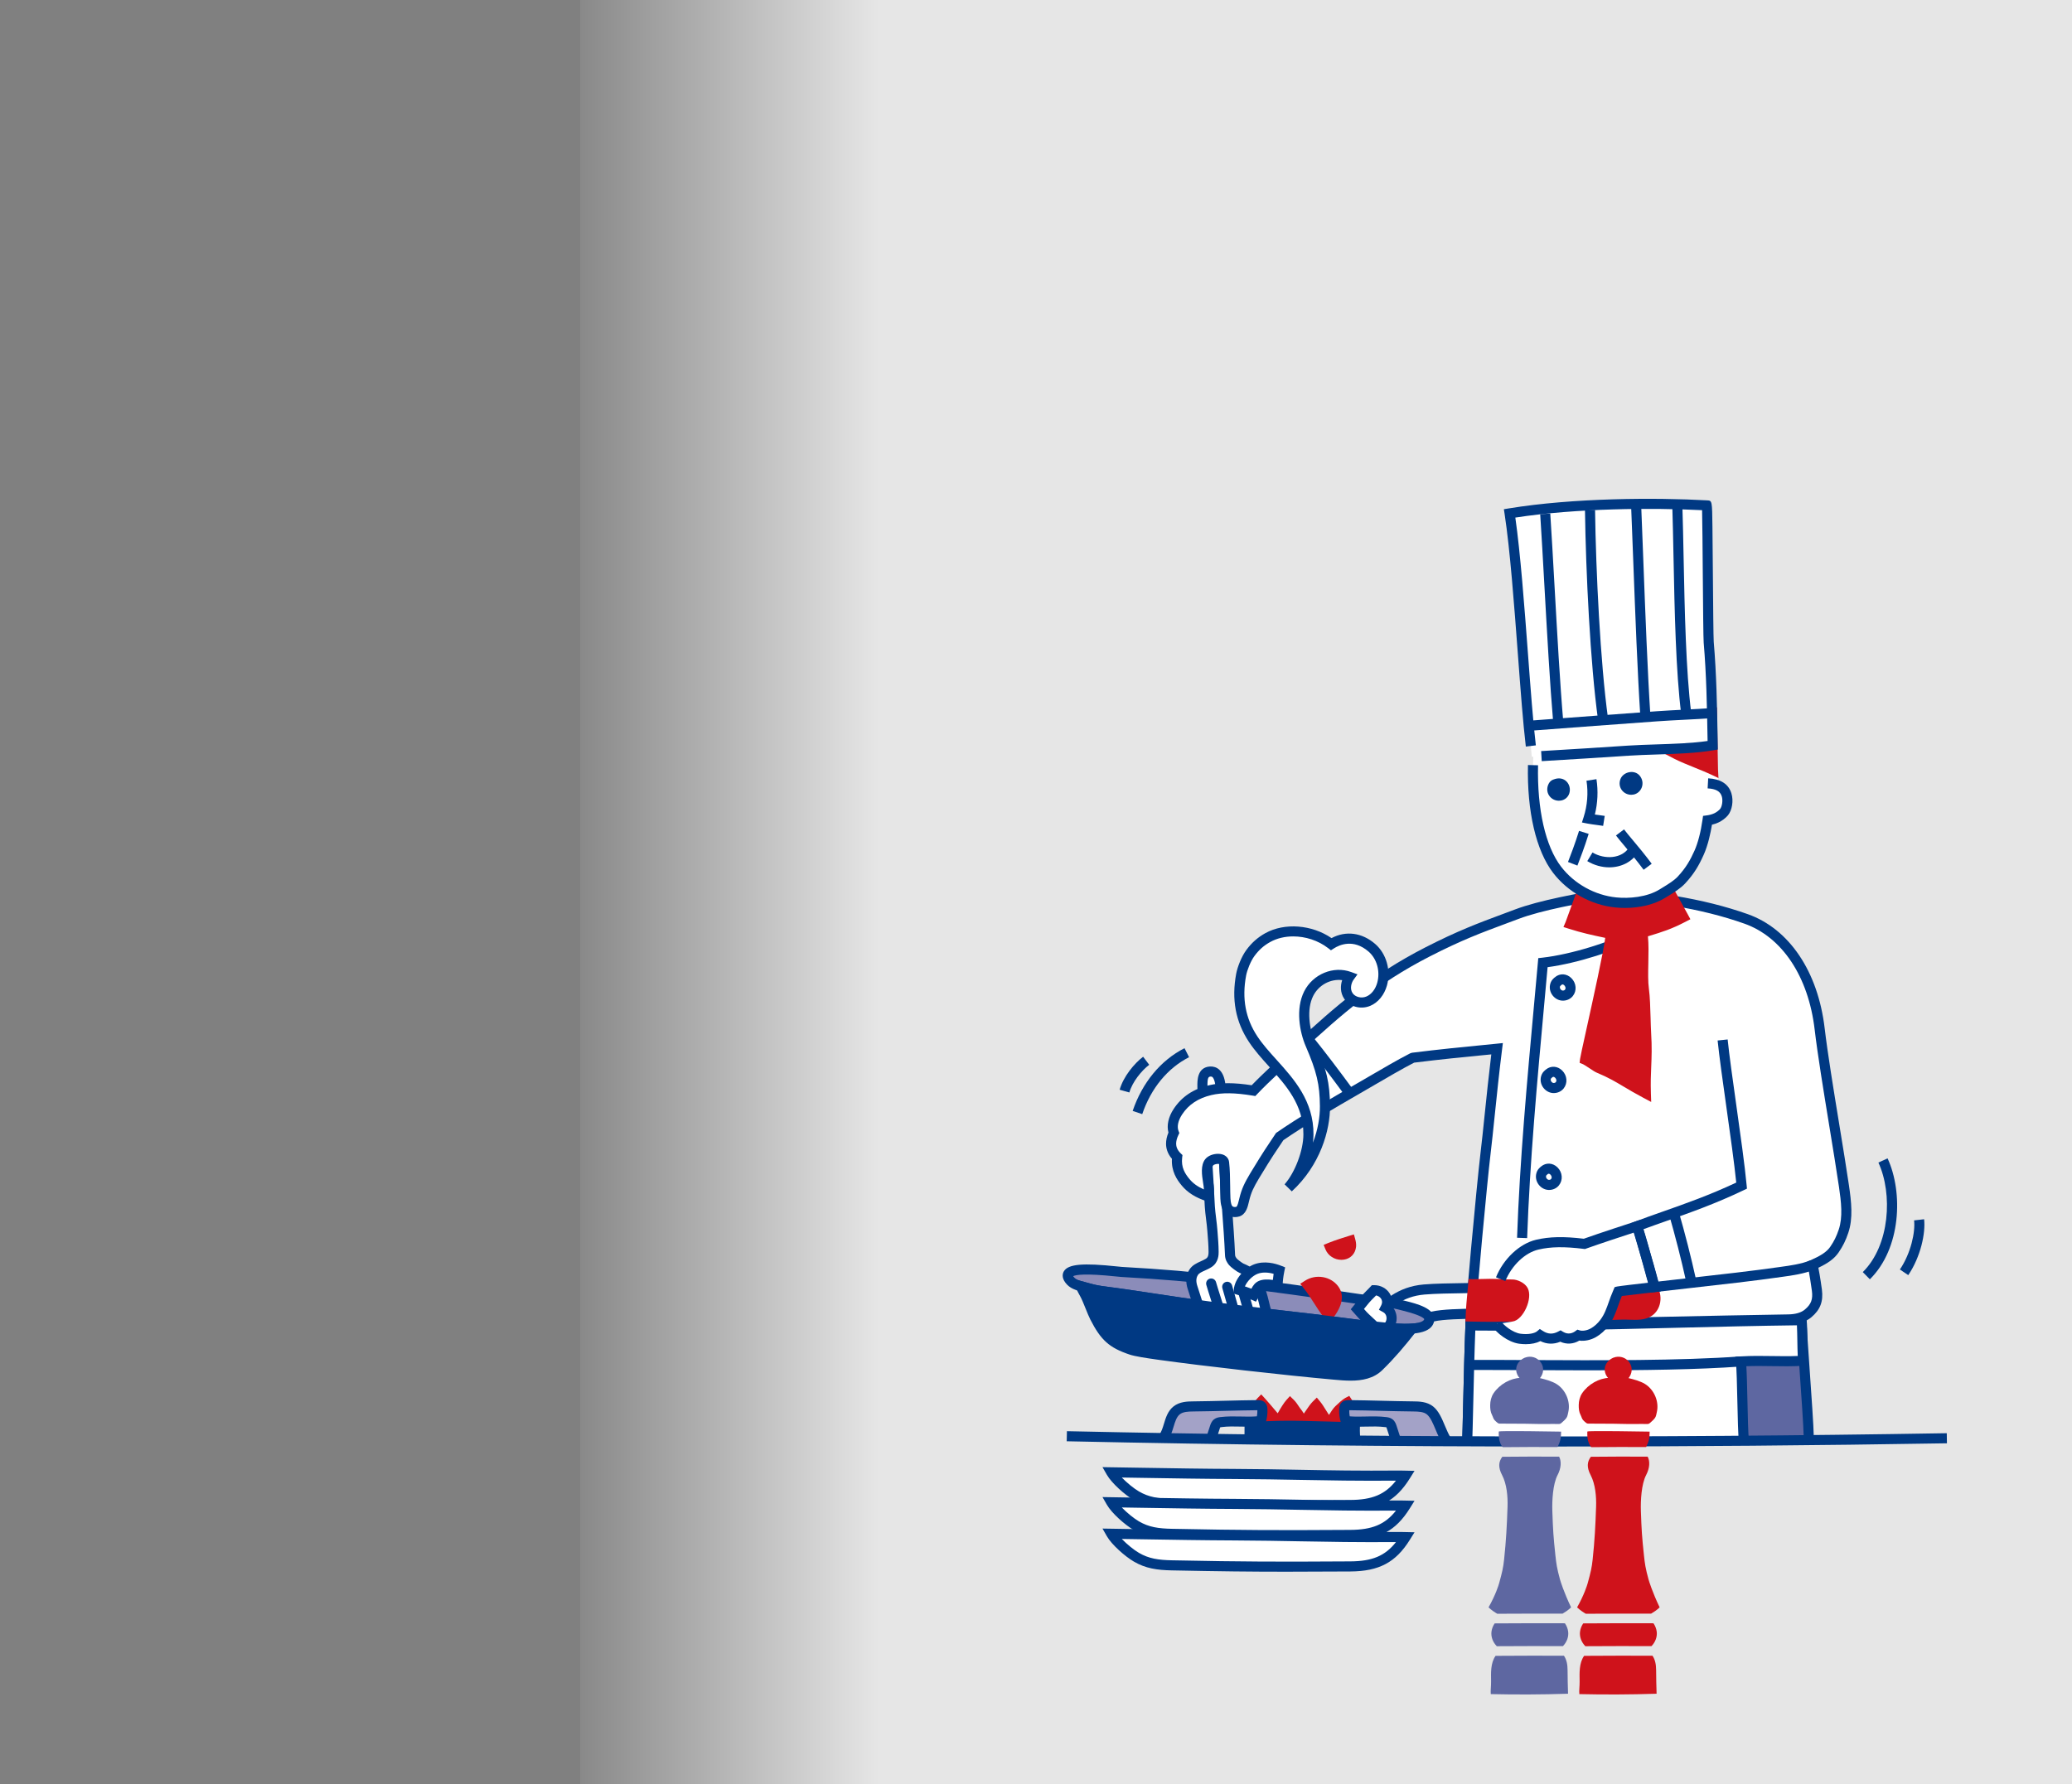 <?xml version="1.0" encoding="utf-8"?>
<!-- Generator: Adobe Illustrator 26.5.3, SVG Export Plug-In . SVG Version: 6.00 Build 0)  -->
<svg version="1.1" id="レイヤー_1" xmlns="http://www.w3.org/2000/svg" xmlns:xlink="http://www.w3.org/1999/xlink" x="0px"
	 y="0px" width="750px" height="646px" viewBox="0 0 750 646" style="enable-background:new 0 0 750 646;" xml:space="preserve">
<rect x="0" y="0" width="750" height="646" fill="#808080" stroke="none"/>
<style type="text/css">
	.st0{fill:#CF121B;}
	.st1{fill:#D0121B;}
	.st2{fill:#FFFFFF;}
	.st3{opacity:0.8;fill:url(#SVGID_1_);}
	.st4{fill:#5E67A1;}
	.st5{fill:#003983;}
	.st6{fill:#B9B9D6;}
	.st7{fill:#F5C3AA;}
	.st8{fill:#D1D0E4;}
	.st9{fill:#A3A2C7;}
	.st10{opacity:0.8;fill:url(#SVGID_00000060026081513172275210000007791343721410821552_);}
	.st11{fill:#8B8CB9;}
	.st12{fill:#FAE3D5;}
	.st13{opacity:0.8;fill:url(#SVGID_00000078730008678102018330000009051138630096269222_);}
	.st14{opacity:0.8;fill:url(#SVGID_00000001622061856701631780000017871937905273034913_);}
	.st15{fill:#F1AA8A;}
	.st16{fill:#E76D47;}
	.st17{clip-path:url(#SVGID_00000162333692175898505850000001378136281881584823_);}
	.st18{fill:#EE9875;}
</style>
<linearGradient id="SVGID_1_" gradientUnits="userSpaceOnUse" x1="-12486.136" y1="323" x2="-11946.136" y2="323" gradientTransform="matrix(-1 0 0 1 -11736.136 0)">
	<stop  offset="0.8" style="stop-color:#FFFFFF"/>
	<stop  offset="1" style="stop-color:#FFFFFF;stop-opacity:0.09"/>
</linearGradient>
<polygon class="st3" points="210,646 750,646 750,0 210,0 "/>
<g>
	<g>
		<g>
			<path class="st2" d="M506.679,534.24c0.697-0.006,1.394,0.025,2.091,0.038c-4.769,7.669-10.234,10.553-20.023,10.609
				c-26.488,0.151-37.811,0.151-64.544-0.392c-4.858-0.099-8.832-0.57-12.898-2.961c-2.923-1.719-7.481-5.712-9.061-8.476
				c13.87,0.21,30.593,0.54,44.52,0.592C469.133,533.753,481.708,534.444,506.679,534.24z"/>
			<path class="st5" d="M465.57,546.799c-12.841,0-23.856-0.122-41.404-0.478c-5.321-0.109-9.485-0.683-13.785-3.212
				c-3.201-1.885-7.981-6.103-9.722-9.147l-1.589-2.78l13.336,0.212c11.657,0.191,23.707,0.39,34.364,0.43
				c9.099,0.042,16.634,0.182,23.919,0.319c10.887,0.201,21.16,0.396,35.974,0.271h0.004c0.507,0,1.011,0.01,1.516,0.025l3.83,0.084
				l-1.694,2.721c-5.095,8.193-11.141,11.409-21.563,11.47C479.688,546.764,472.371,546.799,465.57,546.799z M406.061,534.943
				c1.874,1.941,4.357,3.95,6.172,5.017c3.631,2.136,7.153,2.61,12.009,2.709c26.802,0.547,38.345,0.543,64.495,0.392
				c7.904-0.046,12.585-1.933,16.565-6.986c-14.101,0.101-24.112-0.086-34.678-0.283c-7.275-0.136-14.795-0.275-23.867-0.317
				c-10.678-0.04-22.743-0.239-34.408-0.432L406.061,534.943z"/>
		</g>
	</g>
	<g>
		<g>
			<path class="st2" d="M506.679,545.078c0.697-0.006,1.394,0.025,2.091,0.038c-4.769,7.669-10.234,10.553-20.023,10.609
				c-26.488,0.151-37.811,0.151-64.544-0.392c-4.858-0.099-8.832-0.571-12.898-2.961c-2.923-1.719-7.481-5.712-9.061-8.476
				c13.87,0.21,30.593,0.54,44.52,0.592C469.133,544.592,481.708,545.283,506.679,545.078z"/>
			<path class="st5" d="M465.57,557.638c-12.841,0-23.856-0.122-41.404-0.478c-5.321-0.109-9.485-0.683-13.785-3.212
				c-3.201-1.885-7.981-6.103-9.722-9.147l-1.589-2.78l13.336,0.212c11.657,0.191,23.707,0.39,34.364,0.43
				c9.099,0.042,16.634,0.182,23.919,0.319c10.887,0.201,21.16,0.398,35.974,0.27h0.004c0.507,0.002,1.011,0.01,1.516,0.025
				l3.83,0.084l-1.694,2.721c-5.097,8.193-11.143,11.409-21.563,11.47C479.688,557.602,472.371,557.638,465.57,557.638z
				 M406.061,545.782c1.874,1.941,4.357,3.95,6.172,5.017c3.631,2.136,7.153,2.61,12.009,2.709
				c26.802,0.545,38.345,0.543,64.495,0.392c7.902-0.046,12.585-1.933,16.565-6.986c-14.101,0.101-24.112-0.086-34.678-0.283
				c-7.275-0.136-14.795-0.275-23.867-0.317c-10.678-0.04-22.743-0.239-34.408-0.432L406.061,545.782z"/>
		</g>
	</g>
	<g>
		<g>
			<path class="st2" d="M506.679,556.479c0.697-0.006,1.394,0.025,2.091,0.038c-4.769,7.669-10.234,10.553-20.023,10.609
				c-26.488,0.151-37.811,0.151-64.544-0.392c-4.858-0.099-8.832-0.571-12.898-2.961c-2.923-1.719-7.481-5.712-9.061-8.476
				c13.87,0.21,30.593,0.54,44.52,0.592C469.133,555.993,481.708,556.684,506.679,556.479z"/>
			<path class="st5" d="M465.57,569.039c-12.841,0-23.856-0.122-41.404-0.478c-5.319-0.109-9.48-0.683-13.785-3.214
				c-3.201-1.881-7.979-6.099-9.722-9.145l-1.589-2.78l13.336,0.212c11.657,0.191,23.707,0.39,34.364,0.43
				c9.099,0.042,16.634,0.182,23.919,0.319c10.887,0.201,21.166,0.394,35.972,0.27l0,0c0.524,0.002,1.013,0.01,1.516,0.025
				l3.837,0.084l-1.694,2.721c-5.097,8.193-11.143,11.409-21.563,11.47C479.688,569.003,472.371,569.039,465.57,569.039z
				 M406.061,557.183c1.874,1.941,4.357,3.95,6.17,5.015c3.635,2.138,7.157,2.612,12.011,2.711
				c26.802,0.545,38.345,0.545,64.495,0.392c7.902-0.046,12.585-1.933,16.565-6.986c-14.101,0.096-24.112-0.086-34.678-0.283
				c-7.275-0.136-14.795-0.275-23.867-0.317c-10.678-0.04-22.743-0.239-34.408-0.432L406.061,557.183z"/>
		</g>
	</g>
	<path class="st5" d="M676.836,463.165l-2.566-2.6c9.845-9.715,10.872-28.347,5.654-39.651l3.317-1.53
		C688.951,431.762,688.127,452.02,676.836,463.165z"/>
	<path class="st5" d="M690.731,461.664l-3.027-2.042c3.983-5.904,5.621-13.566,5.139-17.778l3.627-0.415
		C697.04,446.412,695.251,454.962,690.731,461.664z"/>
	<path class="st5" d="M413.451,403.379l-3.459-1.17c3.48-10.269,10.145-18.334,18.768-22.711l1.652,3.258
		C422.644,386.697,416.621,394.02,413.451,403.379z"/>
	<path class="st5" d="M408.793,395.534l-3.514-0.998c1.369-4.82,5.365-9.568,8.497-11.94l2.206,2.91
		C413.233,387.588,409.881,391.699,408.793,395.534z"/>
	<g>
		<path class="st2" d="M667.444,429.35c-2.359-16.011-7.07-42.276-8.783-56.833c-2.405-20.434-12.708-34.902-26.649-39.833
			c-8.539-3.02-17.302-5.083-26.207-6.556c-4.047-0.67-8.108-1.248-12.159-1.893c-3.52-0.561-7.512-1.566-11.093-0.931
			c-12.046,2.133-25.039,4.481-33.513,7.674c-11.052,4.165-18.694,6.687-32.328,13.672c-19.431,9.955-32.403,21.319-46.658,34.468
			c-1.669,1.539-3.592,3.351-5.659,5.357c4.467,5.922,8.968,11.817,13.496,17.688c4.982-2.981,10.299-6.04,16.116-9.415
			c3.912-2.269,12.607-7.427,17.329-9.793c13.545-1.695,24.689-2.642,30.557-3.261c-1.874,14.94-2.987,28.101-4.256,38.62
			c-1.137,9.419-6.075,61.573-5.377,61.568c38.518-0.486,83.439-1.703,115.042-2.177c2.538-0.038,5.221-0.544,7.187-2.2
			c2.773-2.335,3.642-4.737,3.172-8.397c-0.076-0.595-0.972-6.969-1.582-9.158c3.692-1.647,6.291-3.148,7.908-5.499
			c1.516-2.205,2.454-4.145,3.311-6.694C668.91,440.96,668.349,435.492,667.444,429.35z"/>
		<path class="st5" d="M531.451,481.719l-0.566-0.629c-0.709-0.792-0.945-1.059,1.583-28.911c1.27-13.992,2.778-29.282,3.357-34.083
			c0.541-4.47,1.05-9.418,1.604-14.776c0.673-6.516,1.428-13.824,2.373-21.577c-1.057,0.105-2.224,0.22-3.491,0.342
			c-6.195,0.604-14.657,1.426-24.435,2.644c-3.929,1.994-10.382,5.763-14.686,8.279l-5.101,2.962
			c-4.717,2.734-9.105,5.275-13.26,7.759l-1.392,0.832l-0.99-1.283c-4.533-5.877-9.038-11.776-13.51-17.705l-0.973-1.287
			l1.159-1.122c2.082-2.017,4.015-3.841,5.694-5.388c14.694-13.556,27.492-24.723,47.062-34.751
			c11.768-6.03,19.261-8.817,27.936-12.044l4.581-1.712c8.864-3.341,22.709-5.793,33.836-7.763c3.235-0.57,6.677,0.043,9.711,0.584
			c0.675,0.121,1.342,0.24,1.99,0.343c1.696,0.27,3.394,0.528,5.094,0.787c2.359,0.358,4.719,0.718,7.074,1.108
			c9.81,1.623,18.485,3.794,26.519,6.635c15.021,5.314,25.433,20.768,27.854,41.341c1.05,8.925,3.218,22.185,5.315,35.01
			c1.312,8.025,2.551,15.606,3.461,21.77c0.895,6.08,1.554,11.973-0.224,17.256c-0.933,2.782-1.958,4.853-3.537,7.147
			c-1.644,2.392-4.04,3.954-7.298,5.501c0.616,3.015,1.275,7.835,1.281,7.889c0.556,4.313-0.583,7.311-3.807,10.026
			c-2.011,1.692-4.816,2.577-8.336,2.629c-13.749,0.205-29.993,0.551-47.192,0.918c-22.661,0.484-46.092,0.983-67.854,1.258
			L531.451,481.719z M543.992,377.638l-0.287,2.283c-1.073,8.56-1.908,16.642-2.644,23.774c-0.558,5.382-1.069,10.348-1.61,14.837
			c-1.055,8.724-5.015,50.645-5.407,59.501c21.225-0.277,43.985-0.763,66.015-1.233c17.204-0.367,33.456-0.713,47.216-0.92
			c2.656-0.04,4.69-0.635,6.038-1.769c2.271-1.912,2.935-3.684,2.537-6.77c-0.134-1.065-0.994-6.983-1.53-8.898l-0.423-1.518
			l1.438-0.642c3.388-1.512,5.765-2.853,7.147-4.866c1.392-2.021,2.256-3.772,3.084-6.241c1.52-4.516,0.901-9.937,0.073-15.56
			h-0.002c-0.904-6.134-2.141-13.703-3.451-21.714c-2.103-12.864-4.277-26.164-5.338-35.171
			c-2.254-19.161-11.766-33.488-25.443-38.326c-7.833-2.769-16.302-4.888-25.898-6.476c-2.34-0.387-4.684-0.743-7.028-1.101
			c-1.707-0.259-3.415-0.519-5.12-0.79c-0.671-0.107-1.359-0.23-2.057-0.354c-2.872-0.513-5.849-1.044-8.432-0.583
			c-10.977,1.945-24.638,4.364-33.186,7.585l-4.596,1.717c-8.921,3.319-15.967,5.94-27.544,11.871
			c-19.16,9.817-31.764,20.819-46.253,34.185c-1.342,1.239-2.849,2.654-4.466,4.206c3.818,5.053,7.661,10.086,11.522,15.099
			c3.755-2.229,7.703-4.516,11.912-6.954l5.088-2.956c4.447-2.598,11.168-6.524,15.17-8.531l0.591-0.178
			c9.961-1.245,18.565-2.084,24.846-2.694c2.254-0.22,4.187-0.407,5.744-0.572L543.992,377.638z"/>
	</g>
	<g>
		<path class="st4" d="M531.073,522.15c0.238-5.417,0.634-29.709,1.187-42.267c37.561,0.425,82.316-0.596,119.859-1.902
			c-0.331,0.012,2.476,35.085,2.586,42.144"/>
		<path class="st5" d="M532.898,522.23l-3.648-0.159c0.092-2.13,0.212-7.191,0.354-13.304c0.22-9.508,0.497-21.34,0.832-28.963
			l0.078-1.765l1.767,0.019c40.618,0.461,87.55-0.78,119.774-1.899l0.065,1.824l1.799,0.216c-0.048,0.946,0.549,9.493,1.076,17.032
			c0.692,9.919,1.478,21.16,1.537,24.867l-3.652,0.059c-0.057-3.61-0.839-14.799-1.528-24.672
			c-0.608-8.724-0.922-13.216-1.008-15.613c-31.716,1.088-76.843,2.256-116.331,1.858c-0.302,7.568-0.553,18.34-0.757,27.123
			C533.109,514.999,532.992,520.088,532.898,522.23z"/>
	</g>
	<g>
		<path class="st2" d="M531.073,522.15c0.238-5.417,0.634-29.709,1.187-42.267c37.562,0.425,81.833-1.474,119.86-1.902
			c0.382,3.501,0.187,11.176,0.569,14.676c-7.896,0.482-14.635-0.229-22.531,0.253c0.55,5.054,0.521,23.623,1.07,28.676"/>
		<path class="st5" d="M532.898,522.23l-3.648-0.159c0.092-2.13,0.212-7.191,0.354-13.304c0.22-9.508,0.497-21.34,0.832-28.963
			l0.078-1.765l1.767,0.019c23.29,0.262,49.356-0.371,74.564-0.987c15.854-0.386,30.827-0.751,45.253-0.914l1.656-0.019l0.18,1.648
			c0.199,1.832,0.245,4.587,0.294,7.506c0.046,2.704,0.092,5.503,0.275,7.17l0.208,1.904l-1.912,0.115
			c-4.017,0.247-7.772,0.189-11.405,0.13c-2.994-0.046-6.067-0.096-9.269,0.031c0.18,3.008,0.285,7.68,0.392,12.569
			c0.128,5.767,0.26,11.732,0.526,14.181l-3.631,0.394c-0.283-2.604-0.411-8.38-0.545-14.495c-0.128-5.767-0.26-11.732-0.526-14.181
			l-0.205-1.904l1.91-0.115c4.021-0.245,7.776-0.187,11.405-0.13c2.994,0.044,6.074,0.096,9.277-0.031
			c-0.084-1.612-0.115-3.556-0.149-5.577c-0.034-1.946-0.067-3.937-0.149-5.524c-13.877,0.172-28.28,0.522-43.494,0.893
			c-24.603,0.602-50.025,1.237-72.925,1.006c-0.302,7.57-0.553,18.342-0.757,27.125C533.109,514.999,532.992,520.088,532.898,522.23
			z"/>
	</g>
	<path class="st5" d="M575.042,496.127c-7.329,0-14.617-0.034-21.655-0.067c-7.42-0.036-14.476-0.073-20.85-0.055l-0.008-3.652
		c6.392-0.017,13.449,0.019,20.875,0.057c25.741,0.113,54.931,0.256,76.621-1.321l0.264,3.644
		C614.412,495.883,594.598,496.127,575.042,496.127z"/>
	<g>
		<path class="st0" d="M454.698,512.739c-0.12-1.572,0.729-4.181,1.78-5.25c1.807,1.973,5.855,6.878,6.309,7.346
			c0.283-0.367,2.724-5.099,4.212-6.743c1.01,0.986,1.777,2.44,2.178,2.905c0.986,1.141,1.828,2.962,2.678,3.839
			c1.472-1.453,3.182-4.687,4.655-6.14c1.284,1.552,2.997,4.971,4.555,6.579c1.115-0.969,2.235-3.539,3.581-4.855
			c0.876-0.856,2.411-2.275,3.129-2.656c0.832,1.274,1.719,3.565,2.005,5.172c0.267,1.498-0.825,2.471-2.196,3.215
			c-0.737,0.4-1.995,0.455-2.828,0.449c-1.874-0.013-3.748-0.032-5.622-0.057c-5.345-0.07-10.677-0.256-16.01-0.089
			c-2.077,0.065-4.375,0.115-6.303-0.803C455.438,514.994,454.788,513.919,454.698,512.739z"/>
		<path class="st0" d="M484.873,518.425c-0.044,0-0.088,0-0.132,0c-1.876-0.013-3.755-0.031-5.633-0.057
			c-1.335-0.019-2.669-0.042-4.004-0.067c-3.918-0.073-7.967-0.147-11.925-0.023c-2.134,0.067-4.778,0.149-7.145-0.979
			c-1.858-0.883-3.008-2.495-3.155-4.422l0,0c-0.164-2.141,0.91-5.256,2.298-6.667l1.348-1.373l1.3,1.419
			c1.122,1.222,3.094,3.56,4.558,5.294c0.036,0.044,0.071,0.086,0.107,0.128c1.078-1.887,2.22-3.776,3.155-4.811l1.273-1.409
			l1.359,1.327c0.807,0.79,1.436,1.746,1.895,2.447c0.159,0.243,0.287,0.449,0.39,0.572c0.52,0.602,0.966,1.298,1.394,1.983
			c0.237-0.34,0.48-0.696,0.719-1.048c0.83-1.224,1.69-2.491,2.554-3.344l1.419-1.4l1.27,1.537c0.629,0.761,1.289,1.818,1.987,2.939
			c0.369,0.591,0.761,1.22,1.149,1.803c0.057-0.088,0.111-0.174,0.166-0.26c0.65-1.027,1.323-2.09,2.151-2.902
			c0.902-0.881,2.56-2.438,3.552-2.962l1.47-0.778l0.912,1.392c0.966,1.48,1.943,3.996,2.273,5.853
			c0.371,2.082-0.679,3.811-3.122,5.136C487.623,518.205,486.451,518.425,484.873,518.425z M483.791,514.767
			c0.361,0.002,0.74,0.006,1.082,0.006c1.403,0,1.822-0.218,1.841-0.226c1.365-0.742,1.294-1.141,1.268-1.289
			c-0.138-0.778-0.453-1.776-0.828-2.688c-0.375,0.335-0.795,0.728-1.231,1.153c-0.524,0.514-1.082,1.394-1.621,2.245
			C484.131,514.238,483.961,514.507,483.791,514.767z M474.403,514.637c0.256,0.004,0.512,0.008,0.767,0.015
			c1.04,0.019,2.08,0.038,3.122,0.052c-0.505-0.73-1-1.522-1.486-2.302c-0.136-0.218-0.27-0.434-0.405-0.646
			c-0.235,0.338-0.472,0.688-0.709,1.036C475.269,513.416,474.837,514.052,474.403,514.637z M456.518,512.601
			c0.031,0.394,0.176,0.971,1.084,1.403c0.772,0.367,1.665,0.539,2.587,0.61c-0.187-0.22-0.386-0.457-0.598-0.707
			c-0.839-0.994-1.847-2.191-2.761-3.252C456.612,511.358,456.48,512.089,456.518,512.601L456.518,512.601z M467.055,511.14
			c-0.751,1.195-1.535,2.593-2.013,3.443c1.447-0.023,2.902-0.029,4.344-0.015c-0.134-0.21-0.268-0.426-0.403-0.644
			c-0.394-0.631-0.801-1.285-1.187-1.734c-0.172-0.199-0.405-0.537-0.679-0.954C467.099,511.205,467.076,511.173,467.055,511.14z"/>
	</g>
	<g>
		<path class="st5" d="M452.294,521.484c0.006-1.546,0.011-3.093,0.017-4.639c12.578-1.311,25.519-0.222,38.114-0.162
			c-0.064,1.748,0.022,3.502,0.257,5.235"/>
		<path class="st5" d="M488.873,522.163c-0.164-1.212-0.26-2.44-0.287-3.671c-3.185-0.038-6.388-0.13-9.602-0.222
			c-8.204-0.235-16.667-0.482-24.854,0.235l-0.01,2.987l-3.652-0.017l0.021-6.277l1.633-0.17c8.935-0.931,18.099-0.665,26.967-0.409
			c3.799,0.109,7.587,0.22,11.344,0.237l1.885,0.008l-0.069,1.883c-0.059,1.646,0.023,3.302,0.243,4.925L488.873,522.163z"/>
	</g>
	<g>
		<g>
			<path class="st2" d="M515.466,466.866c-10.318,0.89-15.188,7.21-22.201,13.63c2.99,2.012,6.316,3.624,9.559,5.171
				c3.371,1.608,4.489-2.008,6.342-3.864c2.639-2.644,5.875-4.325,9.465-5.157c4.494-1.042,14.049-0.965,18.982-1.113
				c0.185-3.113,0.37-6.227,0.555-9.34C532.199,466.432,521.587,466.338,515.466,466.866z"/>
			<path class="st5" d="M504.419,487.91c-0.711,0-1.501-0.176-2.382-0.595c-3.587-1.711-6.799-3.292-9.791-5.302l-1.925-1.296
				l1.711-1.566c1.076-0.985,2.101-1.969,3.101-2.929c5.562-5.331,10.814-10.367,20.175-11.176l0,0
				c3.937-0.34,9.721-0.426,14.822-0.503c2.979-0.044,5.782-0.086,7.963-0.172l2.015-0.08l-0.771,13.019l-1.669,0.048
				c-0.996,0.031-2.18,0.05-3.474,0.073c-4.956,0.086-11.745,0.205-15.149,0.994c-3.392,0.786-6.279,2.356-8.587,4.669
				c-0.361,0.363-0.725,0.864-1.111,1.394C508.36,485.845,506.857,487.91,504.419,487.91z M496.24,480.216
				c2.258,1.338,4.705,2.533,7.369,3.803c0.971,0.463,1.289,0.373,2.784-1.679c0.451-0.621,0.916-1.26,1.48-1.824
				c2.797-2.803,6.277-4.705,10.344-5.646c3.782-0.876,10.508-0.994,15.913-1.088c0.614-0.01,1.203-0.021,1.759-0.031l0.335-5.667
				c-1.811,0.048-3.881,0.078-6.038,0.111c-5.042,0.075-10.757,0.161-14.564,0.491l0,0c-8.078,0.696-12.439,4.879-17.961,10.172
				C497.194,479.306,496.72,479.759,496.24,480.216z"/>
		</g>
	</g>
	<g>
		<path class="st0" d="M539.009,464.832c9.741,0.25,15.583-0.348,25.321-0.35c10.287-0.003,15.775-0.006,26.061-0.008
			c2.774-0.001,6.025-0.385,7.673,1.916c1.881,2.627,1.483,6.608-1.13,8.453c-2.613,1.845-6.9,0.938-10.062,1.1
			c-9.68,0.391-13.204,0.248-22.891,0.412c-9.401,0.169-20.042,0.562-31.628,0.294c0.175-4.707,0.606-7.849,0.913-11.686
			C533.389,464.966,538.884,464.829,539.009,464.832z"/>
		<path class="st0" d="M540.562,478.564c-2.698,0-5.453-0.027-8.252-0.09l-1.851-0.044l0.069-1.849
			c0.12-3.252,0.363-5.791,0.597-8.243c0.111-1.153,0.222-2.302,0.319-3.52l0.138-1.738l1.742,0.059
			c0.115-0.002,1.447-0.036,2.776-0.067c1.394-0.034,2.784-0.063,2.954-0.063v-0.002c5.541,0.147,9.799,0.01,14.302-0.134
			c3.344-0.105,6.801-0.214,10.973-0.216l27.081-0.019c2.749-0.044,6.139-0.103,8.137,2.69c1.254,1.751,1.761,4,1.394,6.172
			c-0.34,2.013-1.39,3.73-2.956,4.835c-2.396,1.692-5.562,1.57-8.365,1.463c-0.929-0.036-1.828-0.078-2.656-0.031
			c-6.344,0.256-10.143,0.285-14.541,0.319c-2.403,0.019-5.032,0.038-8.411,0.096c-2.109,0.038-4.283,0.086-6.518,0.136
			C552.269,478.434,546.56,478.564,540.562,478.564z M534.262,474.86c8.26,0.145,16.139-0.036,23.15-0.193
			c2.239-0.05,4.419-0.101,6.535-0.138c3.396-0.057,6.036-0.078,8.449-0.096c4.545-0.034,8.137-0.061,14.403-0.314
			c0.899-0.046,1.918-0.008,2.962,0.029c2.331,0.096,4.736,0.182,6.12-0.795c0.765-0.541,1.283-1.415,1.461-2.461
			c0.201-1.201-0.082-2.489-0.763-3.438c-0.824-1.153-2.56-1.216-5.105-1.166l-1.084,0.013l-26.06,0.008
			c-4.115,0-7.543,0.109-10.858,0.214c-4.549,0.145-8.847,0.277-14.485,0.136c-0.222,0.002-1.51,0.034-2.799,0.063
			c-0.428,0.01-0.853,0.021-1.245,0.029c-0.059,0.652-0.122,1.294-0.182,1.935C534.579,470.595,534.39,472.556,534.262,474.86z"/>
	</g>
	<g>
		<path class="st11" d="M395.352,466.791c-0.573-0.136-1.141-0.289-1.704-0.463c-2.454-0.76-5.028-0.921-6.592-3.088
			c-4.234-5.868,16.565-2.865,18.916-2.733c12.952,0.725,24.668,1.624,37.538,3.223c16.142,2.006,32.334,4.21,48.426,6.602
			c5.346,0.795,10.365,0.81,15.613,2.25c2.108,0.578,9.938,2.186,9.797,5.091c-0.254,5.231-15.234,3.026-18.277,2.75
			c-8.534-0.775-15.445-1.901-23.958-2.877c-15.943-1.828-31.891-3.656-47.778-5.957c-7.766-1.124-15.516-2.36-23.286-3.452
			C401.121,467.726,398.183,467.463,395.352,466.791z"/>
		<path class="st5" d="M508.624,482.935c-2.719,0-5.694-0.256-8.571-0.572c-0.474-0.052-0.866-0.096-1.149-0.122
			c-5.25-0.476-9.803-1.073-14.625-1.707c-3.011-0.394-6.074-0.797-9.378-1.176c-15.741-1.805-31.94-3.663-47.832-5.962
			c-3.386-0.491-6.768-1.002-10.151-1.514c-4.373-0.66-8.747-1.323-13.126-1.937c-0.753-0.105-1.507-0.201-2.26-0.298
			c-2.17-0.275-4.413-0.562-6.602-1.082h-0.002c-0.61-0.145-1.218-0.308-1.82-0.495c-0.503-0.155-1.013-0.283-1.516-0.411
			c-2.065-0.524-4.405-1.12-6.017-3.354c-1.361-1.885-0.899-3.315-0.501-3.998c1.53-2.637,6.774-3.124,19.368-1.784
			c0.774,0.082,1.348,0.145,1.633,0.161c14.858,0.83,26.12,1.799,37.66,3.233c16.281,2.023,32.588,4.248,48.469,6.608
			c1.828,0.27,3.619,0.451,5.392,0.627c3.375,0.34,6.864,0.688,10.434,1.667l0.864,0.222c3.916,0.99,10.472,2.644,10.275,6.719
			c-0.059,1.21-0.595,2.283-1.554,3.101C515.78,482.428,512.454,482.935,508.624,482.935z M395.773,465.014
			c2,0.476,4.05,0.736,6.22,1.013c0.767,0.096,1.539,0.195,2.306,0.304c4.392,0.616,8.778,1.279,13.164,1.941
			c3.375,0.512,6.751,1.021,10.13,1.509c15.837,2.294,32.009,4.147,47.652,5.941c3.398,0.39,6.48,0.795,9.51,1.191
			c4.784,0.629,9.302,1.22,14.478,1.692c0.3,0.027,0.715,0.071,1.22,0.128c8.254,0.908,13.225,0.686,14.791-0.65
			c0.243-0.208,0.27-0.361,0.277-0.499c-0.14-0.317-1.176-1.4-7.522-3.002l-0.933-0.241c-3.277-0.897-6.461-1.218-9.833-1.556
			c-1.832-0.182-3.679-0.369-5.566-0.65c-15.854-2.356-32.131-4.575-48.381-6.596c-11.455-1.424-22.644-2.384-37.416-3.212
			c-0.317-0.017-0.954-0.084-1.813-0.174c-11.325-1.199-14.644-0.598-15.611-0.117c0.025,0.04,0.055,0.084,0.09,0.134
			c0.797,1.101,2.021,1.459,3.956,1.95c0.562,0.143,1.132,0.287,1.694,0.461C394.71,464.744,395.241,464.886,395.773,465.014
			L395.773,465.014z"/>
	</g>
	<g>
		<path class="st2" d="M435.577,398.891c-0.066-0.728-0.328-4.279-0.33-5.016c-0.005-2.187-0.335-5.722,2.837-5.928
			c2.856-0.186,3.648,3.264,3.753,6.205c0.09,2.506,0.475,8.874,0.576,11.38c0.207,5.127,0.434,10.253,0.664,15.379
			c0.455,10.141,1.729,23.296,2.16,33.513c0.04,0.956,0.441,1.68,1.042,2.424c0.431,0.534,2.466,2.056,3.081,2.307
			c2.777,1.131,3.913,2.202,5.026,3.665c1.303,1.713,2.602,6.541,3.05,8.464c0.85,3.653,1.417,5.261,2.466,8.697
			c0.439,1.439,1.05,2.842,1.666,4.202c0.425,0.938,0.678,1.791-0.128,2.961c-1.226,1.781-2.581,2.091-4.146,1.676
			c-4.576-1.214-11.784-0.914-16.283-2.284c-4.104-1.25-4.649-6.384-6.007-10.158c-1.196-3.326-2.187-6.763-3.308-10.13
			c-0.547-1.644-0.835-3.705,0.359-5.588c1.159-1.828,3.535-2.166,5.502-3.456c1.654-1.084,1.734-2.917,1.73-3.952
			c-0.014-2.992-0.373-6.605-0.457-7.835c-0.165-2.404-0.784-6.313-0.91-8.598c-0.295-5.351-0.574-10.703-0.929-16.05
			c-0.013-0.197-0.026-0.395-0.04-0.592c-0.275-4.102-0.447-8.21-0.604-12.317C436.239,405.016,435.833,401.718,435.577,398.891z"/>
		<path class="st5" d="M458.455,490.81c-0.52,0-1.063-0.075-1.627-0.224c-2.032-0.539-4.793-0.772-7.464-0.996
			c-3.122-0.262-6.348-0.535-8.885-1.306c-4.201-1.283-5.451-5.529-6.453-8.942c-0.239-0.807-0.472-1.604-0.738-2.346
			c-0.738-2.05-1.398-4.143-2.059-6.233c-0.415-1.317-0.83-2.631-1.264-3.937c-0.908-2.732-0.723-5.134,0.551-7.143
			c1.036-1.635,2.665-2.367,4.101-3.013c0.698-0.314,1.359-0.61,1.941-0.992c0.757-0.497,0.908-1.327,0.904-2.417
			c-0.01-2.283-0.233-4.992-0.365-6.61l-0.088-1.109c-0.078-1.12-0.256-2.577-0.434-4.036c-0.201-1.637-0.409-3.331-0.476-4.585
			l-0.159-2.899c-0.241-4.38-0.48-8.755-0.769-13.13l-0.04-0.598c-0.262-3.891-0.432-7.759-0.606-12.365
			c-0.075-1.956-0.298-4.157-0.514-6.285c-0.09-0.889-0.176-1.759-0.252-2.589c-0.067-0.723-0.338-4.338-0.338-5.178l-0.006-0.528
			c-0.027-2.071-0.096-6.918,4.549-7.222c1.262-0.067,2.445,0.31,3.363,1.143c1.434,1.296,2.218,3.591,2.333,6.82
			c0.048,1.34,0.18,3.79,0.31,6.157c0.111,2.057,0.22,4.05,0.266,5.214c0.205,5.126,0.434,10.25,0.662,15.372
			c0.222,4.916,0.646,10.669,1.055,16.233c0.434,5.908,0.885,12.017,1.107,17.282c0.017,0.379,0.126,0.721,0.637,1.359
			c0.317,0.352,1.922,1.556,2.373,1.769c3.061,1.245,4.48,2.547,5.768,4.241c1.709,2.247,3.111,8.021,3.373,9.155
			c0.673,2.889,1.153,4.432,1.876,6.768l0.56,1.809c0.424,1.392,1.038,2.786,1.581,3.981c0.386,0.849,1.187,2.614-0.287,4.753
			C461.74,489.929,460.237,490.81,458.455,490.81z M438.301,389.764c-0.031,0-0.063,0.002-0.099,0.004
			c-0.803,0.052-1.178,0.417-1.134,3.526l0.006,0.574c0,0.629,0.245,4.027,0.321,4.853v0.004c0.075,0.818,0.161,1.675,0.249,2.549
			c0.22,2.182,0.449,4.44,0.528,6.514c0.174,4.575,0.342,8.411,0.602,12.265l0.038,0.579c0.294,4.405,0.533,8.795,0.774,13.189
			l0.157,2.897c0.063,1.134,0.262,2.765,0.455,4.344c0.189,1.528,0.373,3.055,0.455,4.229l0.084,1.061
			c0.136,1.671,0.365,4.468,0.377,6.891c0.004,0.941,0.015,3.801-2.554,5.487c-0.826,0.541-1.688,0.929-2.447,1.27
			c-1.153,0.518-2.065,0.927-2.514,1.637c-0.677,1.067-0.732,2.348-0.172,4.034c0.44,1.323,0.862,2.656,1.283,3.992
			c0.646,2.044,1.291,4.09,2.011,6.095c0.291,0.807,0.547,1.673,0.805,2.554c1.025,3.487,1.86,5.82,4.017,6.478
			c2.164,0.658,5.195,0.914,8.126,1.159c2.828,0.239,5.751,0.484,8.093,1.105c0.872,0.229,1.419,0.149,2.172-0.946
			c0.27-0.39,0.291-0.468-0.029-1.172c-0.591-1.302-1.26-2.824-1.749-4.424l-0.553-1.795c-0.721-2.325-1.243-4.004-1.946-7.021
			c-0.679-2.927-1.866-6.644-2.723-7.774c-0.841-1.103-1.688-2.032-4.262-3.078c-0.904-0.369-3.183-2.071-3.811-2.847
			c-0.642-0.797-1.38-1.908-1.447-3.501c-0.22-5.208-0.669-11.288-1.101-17.166c-0.411-5.589-0.836-11.369-1.061-16.338
			c-0.229-5.13-0.457-10.258-0.663-15.388c-0.046-1.153-0.153-3.126-0.264-5.162c-0.13-2.394-0.266-4.872-0.312-6.227
			c-0.088-2.451-0.644-3.799-1.136-4.243C438.758,389.865,438.603,389.764,438.301,389.764z"/>
	</g>
	<path class="st2" d="M573.494,450.346c-7.147-0.884-12.283-0.835-17.062,0.289c-5.337,1.255-10.682,6.193-13.236,12.497
		c1.275,0.107,2.37,0.106,4.223,0.1c1.8-0.006,4.545,1.18,5.569,3.146c1.93,3.708-1.641,11.53-5.434,12.066
		c-0.968,0.137-3.474,0.637-5.729,0.869c0.954,1.709,4.813,4.902,8.299,5.372c3.424,0.461,6.119-0.208,7.382-1.266
		c2.624,1.684,5.099,1.485,7.31,0.32c2.241,1.368,4.613,1.067,6.489-0.323c1.488,0.467,3.736,0.094,5.466-0.903
		c3.464-1.995,5.204-5.254,5.995-7.128c1.294-3.066,1.341-3.967,3.01-7.831c0.51-0.129,11.502-1.519,13.113-1.575
		c-1.745-7.13-4.388-15.379-6.278-22.04C588.953,445.125,577.641,448.326,573.494,450.346z"/>
	<path class="st5" d="M552.282,486.661c-0.774,0-1.579-0.055-2.403-0.166c-4.055-0.545-8.424-4.092-9.652-6.294l3.191-1.778
		c0.725,1.302,4.159,4.078,6.948,4.453c2.925,0.392,5.143-0.17,5.969-0.857l1.027-0.86l1.128,0.723
		c1.826,1.174,3.562,1.245,5.474,0.241l0.918-0.484l0.885,0.541c1.971,1.203,3.635,0.375,4.451-0.233l0.746-0.553l0.887,0.279
		c0.857,0.275,2.547,0.101,4.008-0.742c2.818-1.623,4.396-4.298,5.225-6.256c0.568-1.35,0.889-2.266,1.22-3.216
		c0.421-1.21,0.86-2.463,1.795-4.627l0.354-0.824l0.872-0.222c0.589-0.149,7.677-0.973,11.281-1.386
		c-1.078-4.151-2.394-8.573-3.673-12.868c-0.539-1.811-1.065-3.581-1.556-5.271c-3.893,1.268-12.166,3.983-17.269,5.805
		l-0.409,0.147l-0.43-0.055c-7.048-0.872-11.956-0.799-16.422,0.254c-4.853,1.143-9.661,5.726-11.961,11.405l-3.384-1.371
		c2.725-6.726,8.556-12.187,14.508-13.59c4.814-1.132,9.996-1.25,17.277-0.373c6.097-2.164,15.86-5.34,18.76-6.279l1.801-0.585
		l0.518,1.822c0.625,2.208,1.336,4.591,2.067,7.048c1.499,5.04,3.05,10.252,4.227,15.055l0.493,2.015l-2.061,0.233
		c-3.361,0.379-9.659,1.113-12.038,1.421c-0.623,1.495-0.969,2.486-1.304,3.449c-0.354,1.015-0.696,1.992-1.304,3.434
		c-1.046,2.474-3.069,5.87-6.765,8c-1.858,1.065-4.145,1.539-6.011,1.266c-2.164,1.287-4.646,1.436-6.902,0.413
		c-2.421,0.996-4.872,0.92-7.199-0.226C556.179,486.275,554.341,486.661,552.282,486.661z"/>
	<path class="st5" d="M597.571,467.97l-0.434-1.476c-0.807-2.742-1.606-5.696-2.409-8.669c-1.241-4.593-2.524-9.34-3.849-13.307
		l-0.556-1.665l1.642-0.621c3.195-1.21,6.505-2.375,9.94-3.585c7.971-2.805,16.963-5.971,26.563-10.493
		c-0.717-7.065-2.172-17.395-3.581-27.403c-1.319-9.371-2.566-18.223-3.162-24.039l3.631-0.373
		c0.589,5.749,1.832,14.567,3.147,23.902c1.501,10.667,3.055,21.697,3.723,28.842l0.12,1.266l-1.147,0.549
		c-10.212,4.904-19.705,8.246-28.081,11.193c-2.828,0.994-5.57,1.96-8.233,2.946c1.164,3.677,2.281,7.814,3.367,11.833
		c0.654,2.419,1.304,4.826,1.958,7.116c3.157-0.367,6.696-0.763,10.42-1.18c11.464-1.287,24.454-2.746,33.85-4.12l0.759-0.105
		c2.101-0.285,7.021-0.952,10.107-2.304l1.463,3.346c-3.552,1.556-8.635,2.245-11.08,2.577l-0.721,0.101
		c-9.457,1.382-22.481,2.843-33.97,4.132c-4.336,0.486-8.415,0.946-11.94,1.359L597.571,467.97z"/>
	<path class="st5" d="M552.777,448.257l-3.648-0.126c0.962-27.705,3.658-57.17,6.264-85.663c0.436-4.746,0.866-9.449,1.283-14.09
		l0.132-1.485l1.482-0.166c10.39-1.163,25.374-5.799,33.404-10.335l1.795,3.178c-8.151,4.606-22.47,9.137-33.309,10.602
		c-0.375,4.166-0.761,8.379-1.149,12.628C556.429,391.244,553.737,420.656,552.777,448.257z"/>
	<g>
		<path class="st0" d="M578.623,386.644c7.091,2.965,9.635,5.261,17.129,9.232c-0.283-8.768,0.673-12.481,0.084-21.897
			c-0.24-4.09-0.221-11.645-0.785-15.696c-0.786-5.636,0.39-14.714-0.556-20.585c6.125-1.883,9.195-2.69,14.894-5.656
			c-2.926-5.434-5.386-9.568-8.536-15.616c-10.744,0.699-15.376,1.335-26.141,1.272c-0.413-0.002-5.736,15.432-6.322,16.801
			c5.262,1.678,9.058,2.418,14.451,3.574c1.214,0.26-8.695,42.708-9.094,45.563C574.664,384.003,577.711,386.263,578.623,386.644z"
			/>
		<path class="st0" d="M597.68,398.962l-2.782-1.474c-2.918-1.545-5.12-2.855-7.063-4.011c-3.166-1.885-5.669-3.371-9.917-5.149l0,0
			c-0.579-0.241-1.396-0.778-2.684-1.633c-0.734-0.488-1.845-1.229-2.168-1.365l-1.294-0.545l0.166-1.4
			c0.122-0.885,0.902-4.426,2.382-11.137c2.203-9.981,6.128-27.769,6.724-32.691l-0.31-0.066c-4.543-0.966-8.13-1.731-12.9-3.252
			l-1.914-0.611l0.792-1.847c0.17-0.395,0.918-2.489,1.711-4.705c4.728-13.208,4.749-13.177,6.298-13.204
			c7.988,0.056,12.518-0.29,18.818-0.759c2.138-0.159,4.47-0.332,7.193-0.509l1.189-0.078l0.549,1.056
			c1.855,3.562,3.501,6.51,5.09,9.361c1.12,2.006,2.239,4.012,3.436,6.234l0.876,1.631l-1.642,0.854
			c-5.3,2.757-8.39,3.7-13.51,5.263l-0.22,0.068c0.287,2.91,0.216,6.296,0.147,9.587c-0.075,3.545-0.147,6.893,0.21,9.449
			c0.384,2.754,0.505,6.987,0.612,10.718c0.057,1.927,0.107,3.73,0.189,5.124c0.329,5.275,0.178,8.872,0.034,12.351
			c-0.12,2.814-0.241,5.723-0.115,9.594L597.68,398.962z M579.327,384.961c4.484,1.874,7.214,3.499,10.376,5.378
			c1.243,0.74,2.593,1.543,4.17,2.43c-0.004-2.512,0.084-4.631,0.172-6.698c0.147-3.541,0.287-6.885-0.029-11.977
			c-0.084-1.43-0.138-3.271-0.195-5.239c-0.103-3.64-0.222-7.763-0.577-10.319c-0.398-2.844-0.325-6.335-0.245-10.031
			c0.08-3.746,0.161-7.621-0.306-10.515l-0.252-1.568l3.216-0.986c4.497-1.373,7.208-2.201,11.231-4.172
			c-0.86-1.572-1.688-3.056-2.516-4.541c-1.442-2.587-2.931-5.254-4.585-8.394c-2.214,0.149-4.166,0.294-5.977,0.429
			c-6.08,0.452-10.598,0.814-17.978,0.774c-0.876,2.127-2.837,7.61-3.971,10.777c-0.442,1.236-0.803,2.24-1.084,3.019
			c3.742,1.11,6.881,1.778,10.715,2.594l2.474,0.528l0.455,0.674c0.688,1.072,1.034,1.61-6.535,35.912
			c-0.906,4.103-1.717,7.778-2.103,9.654c0.415,0.264,0.899,0.585,1.474,0.966C577.96,384.123,579.021,384.827,579.327,384.961z"/>
	</g>
	<path class="st5" d="M565.733,362.29c-0.122,0-0.241-0.004-0.363-0.015c-1.47-0.105-2.889-1.006-3.698-2.352
		c-0.813-1.352-0.92-2.949-0.287-4.376c0.377-0.85,1.011-1.375,1.474-1.758l1.18,1.393l-1.166-1.405
		c1.776-1.475,4.208-1.335,5.912,0.351c1.832,1.811,2.048,4.612,0.505,6.516C568.44,361.69,567.131,362.29,565.733,362.29z
		 M565.616,356.409c-0.197,0-0.333,0.112-0.411,0.177l-0.017,0.015c-0.168,0.137-0.417,0.346-0.472,0.436
		c-0.18,0.41-0.055,0.774,0.084,1.004c0.199,0.328,0.541,0.571,0.834,0.592c0.331,0.029,0.66-0.092,0.822-0.292
		c0.493-0.606,0.059-1.323-0.239-1.617C565.976,356.484,565.775,356.409,565.616,356.409z"/>
	<path class="st5" d="M562.408,395.752c-0.117,0-0.235-0.004-0.352-0.013c-1.476-0.109-2.895-1.013-3.705-2.359
		c-0.811-1.354-0.916-2.948-0.283-4.375c0.371-0.841,1.002-1.365,1.461-1.748l0.025-0.019c1.782-1.48,4.216-1.329,5.914,0.352
		c1.832,1.811,2.048,4.612,0.503,6.514C565.121,395.15,563.808,395.752,562.408,395.752z M561.886,390.047l-0.023,0.019
		c-0.164,0.136-0.409,0.34-0.461,0.428c-0.182,0.413-0.057,0.776,0.082,1.006c0.197,0.329,0.541,0.574,0.834,0.595
		c0.317,0.023,0.656-0.094,0.82-0.294c0.493-0.606,0.061-1.323-0.237-1.616C562.364,389.651,562.029,389.928,561.886,390.047
		L561.886,390.047z"/>
	<path class="st5" d="M560.714,430.824c-0.122,0-0.241-0.004-0.363-0.015c-1.47-0.105-2.889-1.006-3.698-2.354
		c-0.813-1.354-0.918-2.95-0.285-4.378c0.373-0.843,1.006-1.369,1.47-1.755l0.017-0.013c1.78-1.478,4.214-1.333,5.916,0.354
		c1.83,1.813,2.044,4.612,0.501,6.512C563.423,430.223,562.112,430.824,560.714,430.824z M560.186,425.12l-0.015,0.013
		c-0.166,0.138-0.417,0.346-0.472,0.436c-0.18,0.413-0.055,0.776,0.084,1.006c0.197,0.329,0.541,0.572,0.832,0.593
		c0.35,0.021,0.66-0.094,0.822-0.291c0.493-0.608,0.061-1.323-0.237-1.616C560.666,424.724,560.33,425.005,560.186,425.12z"/>
	<path class="st5" d="M610.376,464.18c-1.849-8.35-3.992-16.749-6.369-24.961l3.505-1.015c2.401,8.285,4.562,16.759,6.428,25.187
		L610.376,464.18z"/>
	<g>
		<path class="st9" d="M421.091,520.516c2.242-2.932,1.943-7.601,4.812-9.88c1.69-1.342,3.99-1.42,6.123-1.44
			c7.758-0.074,15.513-0.383,23.253-0.454c0.498-0.005,1.066,0.022,1.386,0.416c0.218,0.269,0.26,0.642,0.278,0.992
			c0.075,1.454-0.102,2.921-0.52,4.311c-4.825,0.638-9.555-0.201-14.462,0.41c-0.494,0.061-1.012,0.14-1.406,0.452
			c-0.447,0.354-0.648,0.938-0.827,1.489c-0.506,1.558-1.012,3.116-1.518,4.674"/>
		<path class="st5" d="M439.945,522.052l-3.472-1.132l1.518-4.671c0.199-0.618,0.535-1.65,1.432-2.359
			c0.807-0.642,1.746-0.761,2.306-0.832c2.57-0.319,5.057-0.258,7.468-0.21c1.979,0.046,3.87,0.09,5.757-0.067
			c0.134-0.728,0.193-1.468,0.176-2.212c-3.837,0.036-7.677,0.13-11.52,0.224c-3.853,0.096-7.709,0.191-11.566,0.229
			c-2.044,0.019-3.832,0.111-5.004,1.044c-1.159,0.92-1.679,2.631-2.229,4.445c-0.53,1.751-1.08,3.56-2.268,5.113l-2.902-2.218
			c0.788-1.029,1.218-2.451,1.675-3.956c0.658-2.164,1.403-4.614,3.451-6.243c2.252-1.786,5.136-1.816,7.241-1.837
			c3.839-0.038,7.677-0.132,11.512-0.226c3.918-0.096,7.833-0.193,11.743-0.229c0.528,0.008,1.92-0.015,2.818,1.09
			c0.623,0.767,0.667,1.671,0.686,2.057c0.086,1.665-0.113,3.325-0.593,4.923l-0.34,1.13l-1.17,0.155
			c-2.577,0.344-5.101,0.279-7.55,0.231c-2.382-0.057-4.629-0.107-6.929,0.18c-0.128,0.017-0.444,0.057-0.539,0.103
			c-0.002,0.04-0.128,0.426-0.182,0.591L439.945,522.052z"/>
	</g>
	<g>
		<path class="st9" d="M523.796,521.765c-2.242-2.932-3.32-8.85-6.188-11.129c-1.69-1.342-3.99-1.42-6.123-1.44
			c-7.758-0.074-15.513-0.383-23.253-0.454c-0.498-0.005-1.066,0.022-1.386,0.416c-0.218,0.269-0.26,0.642-0.278,0.992
			c-0.075,1.454,0.102,2.921,0.52,4.311c4.825,0.638,9.555-0.201,14.462,0.41c0.494,0.061,1.012,0.14,1.406,0.452
			c0.447,0.354,0.648,0.938,0.827,1.489c0.506,1.558,1.012,3.116,1.518,4.674"/>
		<path class="st5" d="M522.346,522.874c-1.086-1.421-1.891-3.346-2.669-5.206c-0.941-2.25-1.912-4.577-3.206-5.602
			c-1.172-0.933-2.96-1.025-5.004-1.044c-3.858-0.038-7.713-0.132-11.569-0.229c-3.839-0.094-7.675-0.189-11.508-0.224
			c-0.015,0.788,0.042,1.516,0.168,2.212c1.883,0.155,3.772,0.111,5.755,0.067c2.411-0.05,4.9-0.111,7.461,0.21
			c0.566,0.071,1.505,0.191,2.317,0.834c0.895,0.709,1.229,1.74,1.428,2.354l1.518,4.675l-3.472,1.128l-1.518-4.677
			c-0.055-0.164-0.18-0.551-0.262-0.656c-0.013,0.025-0.331-0.019-0.465-0.036c-2.291-0.287-4.537-0.235-6.923-0.18
			c-2.442,0.048-4.973,0.113-7.547-0.231l-1.168-0.155l-0.342-1.128c-0.482-1.598-0.681-3.256-0.595-4.931
			c0.019-0.379,0.063-1.283,0.683-2.048c0.904-1.111,2.329-1.092,2.818-1.092c3.912,0.036,7.826,0.132,11.743,0.229
			c3.837,0.094,7.675,0.189,11.514,0.226c2.107,0.021,4.99,0.05,7.241,1.837c2.027,1.61,3.182,4.378,4.302,7.053
			c0.719,1.723,1.401,3.348,2.201,4.396L522.346,522.874z"/>
	</g>
	<path class="st5" d="M563.941,523.717c-59.799,0-119.239-0.635-177.826-1.904l0.08-3.652c104.389,2.26,211.538,2.512,318.477,0.736
		l0.059,3.652C657.764,523.327,610.739,523.717,563.941,523.717z"/>
	<g>
		<path class="st2" d="M464.395,384.475c-3.287,3.189-6.959,6.497-10.666,10.392c-6.117-1.004-11.197-1.232-15.689-0.168
			c-4.838,1.146-8.869,3.514-11.685,7.798c-1.666,2.534-2.362,5.342-1.459,7.649c-0.595,1.241-1.009,2.606-0.996,3.99
			c0.013,1.384,0.518,3.127,2.197,4.742c-0.487,3.995,1.029,6.751,3.084,9.208c2.165,2.589,5.048,4.079,8.224,5.108
			c0.182-0.864,0.221-1.747,0.196-2.628c-0.075-2.624-1.671-7.516,0.099-9.761c1.189-1.508,5.146-1.849,5.376,0.105
			c0.483,4.105,0.297,9.179,0.481,12.993c0.064,1.324,0.268,3.152,1.264,4.121c0.821,0.799,2.15,0.982,3.23,0.646
			c1.528-0.476,1.923-2.675,2.307-4.288c0.834-3.502,1.809-5.342,3.766-8.664c0,0,2.626-4.288,3.339-5.439
			c1.949-3.145,3.088-4.748,5.748-8.776c4.645-3.205,9.482-6.231,14.678-9.34C473.363,396.292,468.863,390.397,464.395,384.475z"/>
		<path class="st5" d="M446.978,440.659c-1.296,0-2.543-0.465-3.43-1.327c-1.465-1.426-1.736-3.732-1.813-5.342
			c-0.067-1.398-0.086-2.967-0.105-4.596c-0.031-2.719-0.065-5.524-0.331-7.979c-0.591-0.147-1.857,0.132-2.164,0.52
			c-0.776,0.985-0.338,3.814-0.048,5.686c0.164,1.046,0.317,2.036,0.34,2.893c0.034,1.151-0.044,2.149-0.235,3.057l-0.419,1.983
			l-1.929-0.623c-4.04-1.308-6.918-3.111-9.061-5.675c-1.828-2.182-3.843-5.235-3.579-9.719c-1.719-1.969-2.117-3.981-2.13-5.384
			c-0.01-1.317,0.281-2.696,0.87-4.111c-0.69-2.579-0.023-5.646,1.885-8.547c2.906-4.417,7.09-7.22,12.791-8.571
			c4.193-0.994,8.988-1,15.453-0.008c2.363-2.447,4.677-4.637,6.923-6.765c1.071-1.015,2.117-2.006,3.126-2.985l1.484-1.44
			l1.245,1.652c4.463,5.916,8.961,11.808,13.485,17.671l1.256,1.627l-1.763,1.055c-5.698,3.409-10.25,6.3-14.29,9.078l-1.925,2.895
			c-1.321,1.977-2.268,3.396-3.598,5.539c-0.711,1.149-3.331,5.43-3.331,5.43c-1.916,3.252-2.78,4.908-3.549,8.134l-0.084,0.361
			c-0.417,1.793-1.044,4.499-3.457,5.248C448.062,440.58,447.517,440.659,446.978,440.659z M440.888,417.74
			c0.526,0,1.027,0.063,1.47,0.189c1.43,0.403,2.377,1.438,2.535,2.769c0.319,2.715,0.354,5.734,0.388,8.652
			c0.019,1.583,0.036,3.105,0.103,4.466c0.094,2.013,0.488,2.679,0.713,2.899c0.283,0.277,0.904,0.371,1.415,0.212
			c0.413-0.13,0.843-1.979,0.983-2.587l0.09-0.382c0.876-3.677,1.933-5.711,3.971-9.168c0.015-0.027,2.644-4.321,3.359-5.472
			c1.352-2.185,2.319-3.631,3.665-5.644l2.306-3.474l0.291-0.201c3.755-2.591,7.927-5.266,13.019-8.346
			c-3.694-4.795-7.367-9.606-11.019-14.437c-0.547,0.522-1.105,1.05-1.669,1.585c-2.421,2.294-4.925,4.665-7.455,7.323l-0.667,0.7
			l-0.952-0.157c-6.451-1.057-11.067-1.115-14.971-0.193c-4.753,1.128-8.214,3.424-10.581,7.025
			c-1.444,2.195-1.912,4.375-1.283,5.981l0.289,0.74l-0.344,0.715c-0.551,1.149-0.826,2.218-0.818,3.183
			c0.006,0.86,0.298,2.155,1.637,3.445l0.656,0.631l-0.111,0.904c-0.43,3.545,1.031,5.851,2.675,7.816
			c1.289,1.543,2.969,2.753,5.195,3.721c0-0.006,0-0.01,0-0.017c-0.019-0.629-0.155-1.509-0.3-2.438
			c-0.432-2.795-0.971-6.273,0.788-8.506C437.286,418.384,439.209,417.74,440.888,417.74z"/>
	</g>
	<path class="st5" d="M487.366,397.343c-6.241-8.449-9.374-12.631-15.313-20.074l2.855-2.277
		c5.977,7.491,9.124,11.692,15.393,20.183L487.366,397.343z"/>
	<path class="st5" d="M442.957,481.696c-0.797,0-1.528-0.524-1.757-1.327l-1.556-5.482c-0.396-1.396-0.937-3.088-1.476-4.782
		c-0.556-1.738-1.109-3.478-1.518-4.914c-0.275-0.971,0.289-1.979,1.258-2.256c0.985-0.27,1.981,0.289,2.256,1.258
		c0.398,1.405,0.941,3.105,1.482,4.803c0.553,1.732,1.105,3.463,1.512,4.895l1.556,5.48c0.275,0.971-0.289,1.979-1.258,2.256
		C443.289,481.673,443.121,481.696,442.957,481.696z"/>
	<path class="st5" d="M448.188,481.696c-0.797,0-1.528-0.524-1.757-1.327l-3.971-13.986c-0.275-0.971,0.289-1.979,1.258-2.256
		c0.985-0.275,1.981,0.289,2.256,1.258l3.971,13.986c0.275,0.971-0.289,1.979-1.258,2.256
		C448.519,481.673,448.352,481.696,448.188,481.696z"/>
	<path class="st5" d="M453.442,481.696c-0.797,0-1.528-0.524-1.757-1.327l-3.971-13.986c-0.275-0.971,0.289-1.979,1.258-2.256
		c0.981-0.275,1.979,0.289,2.256,1.258l3.971,13.986c0.275,0.971-0.289,1.979-1.258,2.256
		C453.773,481.673,453.605,481.696,453.442,481.696z"/>
	<g>
		<path class="st0" d="M480.407,475.62c0.237,0.324,0.416,0.559,0.519,0.678c2.241-2.879,4.157-6.524,2.032-9.447
			c-2.185-3.005-6.631-3.545-9.635-1.608C476.108,468.756,477.734,471.964,480.407,475.62z"/>
		<path class="st0" d="M480.994,479.18l-1.453-1.692c-0.12-0.14-0.329-0.411-0.606-0.788l-0.002-0.002
			c-1.214-1.658-2.214-3.224-3.18-4.736c-1.216-1.899-2.363-3.694-3.862-5.585l-1.25-1.579l1.692-1.09
			c3.981-2.566,9.405-1.633,12.099,2.069c2.243,3.082,1.547,7-2.067,11.642L480.994,479.18z M476.2,466.035
			c0.962,1.352,1.805,2.671,2.629,3.958c0.654,1.023,1.325,2.071,2.059,3.143c1.3-2.216,1.501-3.965,0.593-5.212
			C480.342,466.36,478.179,465.664,476.2,466.035z"/>
	</g>
	<g>
		<path class="st2" d="M450.519,467.632c-0.449-0.157-1.641-0.466-2.095-0.609c0.224-3.034,3.311-6.457,6.135-7.542
			c2.695-1.036,5.907-0.549,8.527,0.496c-0.366,1.788-0.612,3.767-0.65,5.594c-1.689-0.364-4.43-0.853-6.063-0.123
			c-1.386,0.619-1.84,2.222-2.54,3.488C452.744,468.458,451.639,468.023,450.519,467.632z"/>
		<path class="st5" d="M454.624,471.275l-1.524-0.667c-1.046-0.457-2.107-0.876-3.182-1.254c-0.239-0.084-0.711-0.212-1.143-0.331
			c-0.359-0.101-0.696-0.195-0.897-0.258l-1.384-0.434l0.109-1.444c0.289-3.881,4.009-7.845,7.3-9.111
			c3.807-1.459,7.81-0.31,9.858,0.505l1.421,0.566l-0.308,1.497c-0.361,1.763-0.579,3.631-0.612,5.264l-0.046,2.212l-2.164-0.465
			c-3.053-0.654-4.369-0.493-4.935-0.241c-0.463,0.208-0.818,0.943-1.191,1.721c-0.161,0.338-0.323,0.669-0.497,0.983
			L454.624,471.275z M450.614,465.748c0.203,0.061,0.382,0.115,0.507,0.159h0.002c0.616,0.216,1.229,0.444,1.837,0.686
			c0.543-1.059,1.279-2.193,2.669-2.814c1.465-0.654,3.336-0.623,5.105-0.373c0.069-0.728,0.161-1.472,0.277-2.212
			c-2.149-0.61-4.203-0.621-5.797-0.01C453.316,461.914,451.404,463.889,450.614,465.748z"/>
	</g>
	<g>
		<path class="st2" d="M496.565,467.97c0.275-0.279,0.548-0.561,0.814-0.849c3.25-0.056,5.874,3.042,4.18,6.356
			c2.205,1.206,2.711,4.081,1.567,6.056c-0.315,0.544-0.964,1.185-1.421,1.603c-0.152,0.139-1.644,1.318-1.748,1.247
			c-1.242-0.769-2.146-1.916-3.212-2.901c-0.988-0.913-1.427-1.361-2.44-2.279c-0.861-0.78-1.753-1.863-2.975-3.233
			c1.142-1.425,2.612-3.238,2.894-3.564C494.962,469.552,495.774,468.772,496.565,467.97z"/>
		<path class="st5" d="M499.928,484.231c-0.382,0-0.702-0.134-1.011-0.35c-0.964-0.589-1.751-1.392-2.51-2.168
			c-0.296-0.302-0.591-0.604-0.901-0.889l-1.052-0.987c-0.413-0.392-0.799-0.759-1.375-1.281c-0.719-0.652-1.43-1.461-2.254-2.398
			l-1.885-2.124l0.966-1.206c1.159-1.447,2.65-3.285,2.935-3.616c0.6-0.694,1.247-1.344,1.895-1.992l0.528-0.53
			c0.26-0.266,0.52-0.535,0.774-0.809l0.53-0.57l0.778-0.015c0.04,0,0.08,0,0.117,0c2.279,0,4.401,1.145,5.562,3.004
			c0.857,1.375,1.096,2.971,0.709,4.541c0.738,0.725,1.279,1.644,1.57,2.688c0.465,1.665,0.247,3.457-0.602,4.921
			c-0.342,0.591-0.92,1.258-1.763,2.032C501.536,483.77,500.63,484.231,499.928,484.231z M493.716,473.916
			c0.713,0.809,1.285,1.455,1.816,1.935c0.6,0.545,1.004,0.927,1.434,1.333l1.021,0.958c0.352,0.325,0.69,0.671,1.027,1.015
			c0.342,0.348,0.673,0.686,1.008,0.987c0.21-0.161,0.392-0.308,0.47-0.373c0.782-0.719,1.015-1.088,1.052-1.153
			c0.352-0.608,0.444-1.396,0.245-2.107c-0.126-0.447-0.417-1.057-1.107-1.434l-1.558-0.853l0.809-1.579
			c0.558-1.092,0.306-1.914-0.004-2.413c-0.394-0.629-1.061-1.065-1.828-1.222c-0.078,0.08-0.157,0.161-0.237,0.241v0.002
			l-0.547,0.547c-0.583,0.585-1.17,1.17-1.713,1.799C495.404,471.832,494.582,472.843,493.716,473.916z M496.565,467.97h0.021
			H496.565z"/>
	</g>
	<g>
		<path class="st5" d="M475.11,477.546c-15.943-1.828-31.89-3.657-47.778-5.957c-7.766-1.124-15.516-2.36-23.286-3.452
			c-2.925-0.411-5.863-0.674-8.694-1.347c-0.573-0.136-1.141-0.289-1.704-0.463c-0.83-0.257-1.672-0.448-2.487-0.669
			c0.469,0.991,0.965,1.951,1.395,2.705c1.196,2.101,2.6,6.307,3.724,8.512c3.528,6.927,6.182,9.459,13.156,11.809
			c2.167,0.73,7.899,1.506,10.17,1.824c15.818,2.219,46.286,5.658,63.21,7.165c5.464,0.487,12.084,1.172,16.296-2.961
			c4.516-4.432,7.791-8.332,12.01-13.692c-4.581,0.354-10.299-0.439-12.053-0.598C490.534,479.648,483.624,478.522,475.11,477.546z"
			/>
		<path class="st5" d="M488.894,499.869c-2.032,0-4.042-0.18-5.906-0.346l-0.333-0.031c-17.414-1.549-47.584-4.969-63.302-7.174
			l-0.396-0.055c-4.099-0.572-8.162-1.193-10.105-1.849c-7.321-2.466-10.374-5.197-14.2-12.709c-0.541-1.063-1.105-2.47-1.704-3.956
			c-0.679-1.688-1.38-3.432-1.979-4.482c-0.447-0.788-0.966-1.79-1.457-2.826l-1.698-3.587l4.686,1.268
			c0.562,0.143,1.126,0.287,1.686,0.461c0.528,0.161,1.057,0.304,1.591,0.432c1.998,0.476,4.048,0.736,6.218,1.013
			c0.767,0.096,1.539,0.195,2.306,0.304c4.392,0.616,8.778,1.279,13.164,1.941c3.375,0.512,6.751,1.021,10.13,1.509
			c15.837,2.294,32.009,4.147,47.652,5.941l0.071,0.008c3.327,0.382,6.409,0.786,9.438,1.182c4.784,0.629,9.302,1.22,14.478,1.692
			c0.294,0.027,0.698,0.071,1.189,0.124c2.409,0.264,6.895,0.746,10.56,0.472l4.151-0.321l-2.577,3.271
			c-4.229,5.369-7.575,9.359-12.166,13.864C497.221,499.125,493.02,499.869,488.894,499.869z M394.685,468.507
			c0.549,1.141,1.107,2.526,1.65,3.879c0.568,1.411,1.103,2.744,1.57,3.665c3.373,6.621,5.751,8.761,12.112,10.904
			c1.889,0.637,7.185,1.377,9.445,1.692l0.398,0.057c15.39,2.157,46.065,5.633,63.118,7.153l0.335,0.029
			c5.157,0.461,10.996,0.983,14.52-2.476c3.554-3.487,6.352-6.673,9.443-10.491c-2.82-0.073-5.537-0.371-7.252-0.56l-1.122-0.117
			c-5.248-0.476-9.801-1.073-14.623-1.707c-3.011-0.394-6.074-0.797-9.378-1.176l0.208-1.813l-0.281,1.805
			c-15.667-1.797-31.867-3.654-47.758-5.954c-3.386-0.491-6.768-1.002-10.151-1.514c-4.373-0.66-8.747-1.323-13.126-1.937
			c-0.753-0.105-1.507-0.201-2.26-0.298c-2.17-0.275-4.413-0.562-6.602-1.082C394.849,468.547,394.767,468.528,394.685,468.507z"/>
	</g>
	<g>
		<path class="st0" d="M489.034,451.231c0.075-0.661-0.048-1.397-0.225-2.025c-2.075,0.634-5.309,1.676-7.309,2.498
			C482.873,455.053,488.562,455.417,489.034,451.231z"/>
		<path class="st0" d="M485.537,456.121c-2.48,0-4.803-1.47-5.728-3.723l-0.692-1.686l1.686-0.694
			c2.409-0.992,6.329-2.208,7.474-2.558l1.786-0.545l0.503,1.797c0.191,0.679,0.394,1.702,0.283,2.721l-0.002,0.004
			c-0.283,2.51-1.987,4.281-4.447,4.625C486.112,456.102,485.825,456.121,485.537,456.121z M484.908,452.387
			c0.335,0.084,0.677,0.105,0.987,0.059c0.671-0.092,0.996-0.436,1.157-0.774C486.382,451.888,485.642,452.133,484.908,452.387z
			 M489.034,451.232h0.021H489.034z"/>
	</g>
	<g>
		<path class="st2" d="M474.33,378.099c-2.369-5.49-3.307-12.998-0.64-18.324c2.667-5.326,9.068-8.235,14.781-6.133
			c-1.157,1.589-1.945,4.556-0.444,6.869c1.502,2.313,4.747,3.018,7.257,1.97s4.265-3.533,4.998-6.207
			c1.282-4.675-0.089-10.003-3.71-13.135c-5.061-4.378-10.633-3.924-14.715-1.317c-6.745-5.199-16.398-6.001-22.954-2.373
			c-2.089,1.156-4.227,2.769-6.299,5.581c-1.543,2.093-2.927,5.599-3.342,7.814c-1.543,8.232-0.514,16.046,4.333,23.374
			c6.881,10.403,20.123,18.359,20.022,34.567c-0.04,6.337-3.228,14.629-7.263,19.21c9.079-8.343,13.323-20.113,13.242-29.496
			C479.526,392.642,478.55,387.879,474.33,378.099z"/>
		<path class="st5" d="M467.587,431.338l-2.604-2.551c3.78-4.292,6.772-12.204,6.807-18.013c0.067-10.77-6.266-17.793-12.39-24.584
			c-2.579-2.86-5.243-5.816-7.327-8.967c-4.845-7.321-6.35-15.407-4.606-24.716c0.436-2.33,1.872-6.123,3.669-8.561
			c1.939-2.631,4.126-4.568,6.883-6.096c6.975-3.858,16.85-3.073,23.948,1.794c5.206-2.767,11.028-2.014,15.799,2.113
			c4.055,3.507,5.774,9.535,4.277,14.997c-0.948,3.453-3.21,6.222-6.055,7.411c-3.482,1.455-7.564,0.31-9.491-2.66
			c-1.373-2.113-1.361-4.593-0.673-6.644c-4.176-0.539-8.497,1.723-10.501,5.73c-2.432,4.858-1.409,11.931,0.683,16.785l0,0
			c4.176,9.682,5.34,14.648,5.413,23.108C481.495,409.184,477.902,421.86,467.587,431.338z M468.111,339.028
			c-2.977,0-5.87,0.66-8.323,2.018c-2.312,1.28-4.076,2.843-5.713,5.067c-1.403,1.904-2.66,5.15-3.019,7.067
			c-1.562,8.332-0.233,15.537,4.061,22.03c1.933,2.923,4.392,5.648,6.994,8.533c6.285,6.969,13.407,14.866,13.332,27.051
			c-0.006,0.937-0.075,1.914-0.205,2.914c1.824-4.755,2.564-9.392,2.53-13.193c-0.067-7.881-1.166-12.543-5.116-21.693l0,0
			c-2.25-5.22-3.755-13.554-0.595-19.867c3.153-6.298,10.633-9.391,17.045-7.027l2.268,0.834l-1.424,1.954
			c-0.717,0.982-1.455,3.155-0.386,4.801c0.95,1.463,3.203,2.038,5.019,1.277c1.818-0.757,3.289-2.629,3.941-5.005
			c1.134-4.134-0.13-8.664-3.145-11.271c-5.501-4.759-10.602-2.395-12.535-1.158l-1.082,0.691l-1.017-0.784
			C477.13,340.483,472.531,339.028,468.111,339.028z"/>
	</g>
	<g>
		<path class="st4" d="M541.347,599.5c-1.861,2.625-1.656,6.229-1.622,9.286c0.019,1.746-0.238,3.326-0.107,4.566
			c9.085,0.212,18.552,0.171,27.635-0.125c0.11-0.004,0.221-0.007,0.331-0.011c-0.096-2.856-0.16-5.687-0.172-8.538
			c-0.008-1.9-0.296-3.727-1.314-5.219C559.366,599.428,548.13,599.443,541.347,599.5z"/>
		<path class="st4" d="M565.738,595.978c1.466-1.516,2.094-3.425,1.895-5.178c-0.131-1.154-0.584-2.205-1.183-3.089
			c-6.793-0.033-18.572-0.018-25.433,0.041c-0.585,0.876-1.025,1.912-1.154,3.048c-0.201,1.767,0.438,3.694,1.93,5.215
			C548.5,595.964,559.114,595.951,565.738,595.978z"/>
		<path class="st4" d="M563.795,523.902c0.884-1.863,1.289-2.981,1.276-5.58c-1.658-0.009-22.564-0.427-22.565-0.021
			c-0.008,1.731-0.047,2.576,0.559,4.223c0.178,0.485,0.429,0.885,0.861,1.426C549.772,523.878,558.187,523.866,563.795,523.902z"/>
		<path class="st4" d="M565.596,584.229c0.883-0.519,2.001-1.241,3.091-2.272c-2.633-5.538-3.828-9.42-4.019-10.111
			c-1.109-4.019-1.35-5.8-1.663-8.73c-0.728-6.825-0.874-9.21-1.109-16.075c-0.125-3.674,0.177-9.712,1.889-12.977
			c1.351-2.577,1.437-5.039,0.566-6.678c-5.631-0.042-14.522-0.032-20.563,0.045c-1.386,1.828-1.53,3.863-0.078,6.633
			c1.711,3.265,2.098,7.779,1.973,11.453c-0.234,6.865-0.52,12.298-1.247,19.123c-0.312,2.93-0.693,4.573-1.802,8.592
			c-0.19,0.691-1.247,4.157-3.826,8.725c1.116,1.056,2.259,1.787,3.152,2.309C548.629,584.216,559.02,584.203,565.596,584.229z"/>
		<path class="st4" d="M541.007,514.177c-0.503-0.544-0.558-1.154-0.903-1.809c-0.614-1.166-0.713-2.323-0.705-3.628
			c0.009-1.477,0.395-3.081,1.222-4.305c2.221-3.286,6.156-5.463,9.741-5.57c2.629-0.078,4.465-0.554,7.059,0.08
			c1.884,0.46,4.265,1.073,5.981,2.138c3.317,2.059,5.147,6.387,4.275,10.15c-0.155,0.668-0.267,1.537-0.66,2.102
			c-0.465,0.669-1.12,1.213-1.721,1.754c-0.18,0.162-0.37,0.323-0.598,0.407c-0.255,0.095-0.535,0.086-0.807,0.076
			c-2.152-0.078-4.282,0.041-6.444-0.003c-1.843-0.038-3.685-0.087-5.528-0.102c-3.229-0.025-5.696-0.048-8.924-0.044
			c-0.184,0-0.372,0-0.545-0.06c-0.152-0.053-0.285-0.148-0.413-0.246C541.668,514.834,541.323,514.519,541.007,514.177z"/>
		<path class="st4" d="M548.944,496.91c-0.69-2.746,1.401-5.097,3.786-5.598c4.363-0.916,7.873,4.081,4.475,7.905
			c-0.806,0.907-2.154,1.404-3.332,1.426C551.552,500.687,549.469,498.999,548.944,496.91z"/>
	</g>
	<g>
		<path class="st0" d="M573.4,599.5c-1.861,2.625-1.656,6.229-1.622,9.286c0.019,1.746-0.239,3.326-0.107,4.566
			c9.085,0.212,18.552,0.171,27.635-0.125c0.11-0.004,0.221-0.007,0.331-0.011c-0.096-2.856-0.16-5.687-0.172-8.538
			c-0.008-1.9-0.297-3.727-1.314-5.219C591.419,599.428,580.184,599.443,573.4,599.5z"/>
		<path class="st0" d="M597.791,595.978c1.466-1.516,2.094-3.425,1.895-5.178c-0.131-1.154-0.584-2.205-1.183-3.089
			c-6.793-0.033-18.572-0.018-25.433,0.041c-0.585,0.876-1.025,1.912-1.154,3.048c-0.201,1.767,0.438,3.694,1.93,5.215
			C580.553,595.964,591.168,595.951,597.791,595.978z"/>
		<path class="st0" d="M595.848,523.902c0.884-1.863,1.289-2.981,1.276-5.58c-1.658-0.009-22.564-0.427-22.565-0.021
			c-0.008,1.731-0.047,2.576,0.559,4.223c0.178,0.485,0.429,0.885,0.861,1.426C581.825,523.878,590.24,523.866,595.848,523.902z"/>
		<path class="st0" d="M597.649,584.229c0.883-0.519,2.001-1.241,3.091-2.272c-2.633-5.538-3.828-9.42-4.019-10.111
			c-1.109-4.019-1.35-5.8-1.663-8.73c-0.728-6.825-0.874-9.21-1.109-16.075c-0.126-3.674,0.177-9.712,1.889-12.977
			c1.351-2.577,1.437-5.039,0.566-6.678c-5.631-0.042-14.522-0.032-20.563,0.045c-1.386,1.828-1.53,3.863-0.078,6.633
			c1.711,3.265,2.098,7.779,1.973,11.453c-0.234,6.865-0.52,12.298-1.247,19.123c-0.312,2.93-0.693,4.573-1.801,8.592
			c-0.191,0.691-1.247,4.157-3.826,8.725c1.116,1.056,2.259,1.787,3.152,2.309C580.683,584.216,591.073,584.203,597.649,584.229z"/>
		<path class="st0" d="M573.06,514.177c-0.503-0.544-0.558-1.154-0.903-1.809c-0.614-1.166-0.713-2.323-0.705-3.628
			c0.009-1.477,0.395-3.081,1.222-4.305c2.221-3.286,6.156-5.463,9.741-5.57c2.629-0.078,4.465-0.554,7.059,0.08
			c1.884,0.46,4.265,1.073,5.981,2.138c3.317,2.059,5.147,6.387,4.275,10.15c-0.155,0.668-0.267,1.537-0.66,2.102
			c-0.465,0.669-1.12,1.213-1.721,1.754c-0.18,0.162-0.37,0.323-0.598,0.407c-0.255,0.095-0.535,0.086-0.807,0.076
			c-2.152-0.078-4.282,0.041-6.444-0.003c-1.843-0.038-3.685-0.087-5.528-0.102c-3.229-0.025-5.696-0.048-8.924-0.044
			c-0.184,0-0.372,0-0.545-0.06c-0.152-0.053-0.285-0.148-0.413-0.246C573.721,514.834,573.377,514.519,573.06,514.177z"/>
		<path class="st0" d="M580.997,496.91c-0.69-2.746,1.401-5.097,3.786-5.598c4.363-0.916,7.873,4.081,4.475,7.905
			c-0.806,0.907-2.154,1.404-3.332,1.426C583.606,500.687,581.522,498.999,580.997,496.91z"/>
	</g>
	<path class="st2" d="M555.033,273.476l66.441-3.43l0.497,14.354c1.325,0.594,2.471,1.619,3.012,3.39
		c0.616,2.015,0.214,4.834-0.927,6.233c-0.666,0.817-1.842,1.663-2.786,2.092c-0.905,0.411-1.969,0.742-3.2,0.901
		c-0.58,4.087-1.599,8.485-3.066,11.746c-1.573,3.498-3.19,6.424-6.36,9.833c-1.807,1.943-4.488,3.435-6.931,4.953
		c-4.851,3.013-11.608,3.711-16.847,3.182c-8.951-0.903-16.633-5.826-21.231-11.814c-6.641-8.649-9.061-23.566-8.737-37.894
		L555.033,273.476z"/>
	<g>
		<path class="st0" d="M606.977,273.141c-4.935-2.503-9.822-5.105-14.658-7.804c8.036-3.044,18.27-5.917,27.376-7.156
			c0,0,0.289,19.371,0.351,20.559C616.442,277.04,610.534,274.945,606.977,273.141z"/>
		<path class="st0" d="M622.033,281.695l-2.763-1.303c-1.57-0.74-3.587-1.557-5.723-2.421c-2.637-1.067-5.363-2.171-7.394-3.201l0,0
			c-4.927-2.499-9.881-5.135-14.722-7.837l-3.428-1.912l3.671-1.39c8.971-3.398,19.355-6.112,27.777-7.258l2.04-0.278l0.031,2.06
			c0.08,5.379,0.3,19.544,0.35,20.49L622.033,281.695z M596.732,265.688c3.667,1.998,7.376,3.951,11.072,5.825l0,0
			c1.893,0.96,4.547,2.035,7.111,3.073c1.126,0.455,2.218,0.897,3.241,1.327c-0.08-4.245-0.199-11.919-0.256-15.62
			C611.33,261.346,603.764,263.278,596.732,265.688z"/>
	</g>
	<path class="st5" d="M588.199,328.723c-1.164,0-2.34-0.058-3.514-0.176c-8.745-0.882-17.156-5.562-22.498-12.518
		c-6.172-8.041-9.493-22.273-9.114-39.047l3.652,0.082c-0.363,15.958,2.683,29.349,8.359,36.742
		c4.74,6.173,12.204,10.325,19.965,11.108c4.577,0.462,11.107-0.063,15.701-2.916l1.115-0.686c2.004-1.224,4.076-2.49,5.443-3.959
		c2.956-3.177,4.499-5.929,6.032-9.338c1.25-2.781,2.287-6.777,2.922-11.254l0.195-1.376l1.377-0.178
		c0.948-0.123,1.851-0.376,2.681-0.754c0.742-0.336,1.675-1.033,2.124-1.584c0.669-0.819,1.073-2.982,0.595-4.545
		c-0.56-1.837-2.141-2.729-5.122-2.892l0.201-3.646c4.549,0.251,7.38,2.091,8.413,5.471c0.807,2.645,0.268,6.049-1.258,7.921
		c-0.803,0.983-2.187,2.028-3.445,2.601c-0.748,0.34-1.533,0.607-2.346,0.799c-0.478,2.937-1.398,7.355-3.011,10.936
		c-1.683,3.746-3.39,6.782-6.686,10.326c-1.711,1.838-4,3.236-6.214,4.589l-1.09,0.67
		C598.915,327.437,593.68,328.723,588.199,328.723z"/>
	<g>
		<path class="st2" d="M554.444,273.998l3.508-0.249c9.693-0.558,21.812-1.331,31.501-1.978c9.309-0.622,21.304-0.363,30.498-1.945
			c-0.238-13.139-0.393-24.845-1.448-37.319c-0.267-3.153-0.386-49.516-0.665-49.532c-21.259-1.198-50.337-0.566-71.402,2.892
			c3.385,22.184,5.305,64.311,7.681,84.208L554.444,273.998z"/>
		<path class="st5" d="M558.058,275.573l-0.21-3.646c9.686-0.558,21.797-1.33,31.483-1.977c3.136-0.21,6.505-0.318,10.072-0.432
			c6.409-0.207,13.017-0.419,18.695-1.246l-0.015-0.748c-0.212-11.927-0.411-23.192-1.4-34.862
			c-0.134-1.588-0.224-12.841-0.323-24.756c-0.075-9.194-0.157-19.413-0.256-23.194c-17.978-0.918-45.542-0.721-67.598,2.676
			c1.851,12.999,3.283,32.115,4.554,49.07c0.969,12.925,1.883,25.133,2.87,33.402l-3.627,0.432
			c-0.996-8.347-1.914-20.595-2.885-33.561c-1.325-17.687-2.826-37.735-4.786-50.587l-0.273-1.785l1.782-0.292
			c23.292-3.824,53.239-3.959,71.799-2.913c1.799,0.102,1.799,0.102,1.912,9.596c0.057,4.674,0.107,10.903,0.159,17.126
			c0.088,10.795,0.187,23.029,0.31,24.478c0.998,11.791,1.199,23.116,1.413,35.105l0.069,3.902l-1.543,0.265
			c-6.252,1.076-13.617,1.312-20.741,1.542c-3.535,0.114-6.872,0.221-9.946,0.427C579.88,274.24,567.756,275.013,558.058,275.573z"
			/>
	</g>
	<path class="st5" d="M555.053,264.479l-0.277-3.642c14.973-1.145,29.951-2.239,44.926-3.332c2.956-0.216,6.461-0.395,9.969-0.574
		c3.478-0.178,6.958-0.356,9.891-0.57l0.264,3.642c-2.956,0.216-6.461,0.395-9.969,0.574c-3.478,0.178-6.958,0.356-9.891,0.57
		C584.996,262.24,570.023,263.334,555.053,264.479z"/>
	<path class="st5" d="M562.211,261.553c-1.161-13.416-2.227-32.428-3.166-49.203c-0.537-9.577-1.048-18.696-1.539-26.187
		l3.644-0.239c0.493,7.502,1.002,16.633,1.541,26.222c0.937,16.749,2,35.732,3.159,49.093L562.211,261.553z"/>
	<path class="st5" d="M578.438,260.595c-2.809-20.266-4.417-53.551-4.726-75.901l3.652-0.05c0.304,22.241,1.904,55.338,4.692,75.45
		L578.438,260.595z"/>
	<path class="st5" d="M593.766,259.564c-1.034-15.567-1.872-37.73-2.61-57.284c-0.254-6.668-0.488-12.928-0.713-18.344l3.648-0.151
		c0.224,5.421,0.461,11.685,0.713,18.357c0.738,19.53,1.574,41.666,2.606,57.181L593.766,259.564z"/>
	<path class="st5" d="M608.561,258.659c-1.969-15.469-2.413-37.586-2.803-57.101c-0.128-6.355-0.247-12.319-0.411-17.499
		l3.648-0.117c0.166,5.193,0.287,11.172,0.413,17.543c0.39,19.423,0.83,41.438,2.776,56.713L608.561,258.659z"/>
	<g>
		<path class="st5" d="M564.75,288.035c2.745-0.518,1.957-5.278-1.37-4.248c-0.72,0.223-1.009,0.317-1.312,1.082
			C561.318,286.767,562.973,288.37,564.75,288.035z"/>
		<path class="st5" d="M564.274,289.906c-1.268,0-2.48-0.552-3.292-1.536c-0.958-1.159-1.187-2.719-0.612-4.172
			c0.625-1.582,1.648-1.899,2.47-2.154c1.6-0.497,3.13-0.171,4.191,0.891c1.084,1.084,1.484,2.754,1.021,4.255
			c-0.426,1.384-1.535,2.37-2.964,2.639l0,0C564.817,289.88,564.544,289.906,564.274,289.906z M563.762,285.578
			c-0.086,0.281-0.027,0.392,0.036,0.466c0.103,0.126,0.325,0.244,0.614,0.197l0,0c0.105-0.02,0.122-0.036,0.151-0.129
			c0.065-0.211-0.006-0.488-0.113-0.595c-0.107-0.108-0.434-0.016-0.53,0.014C563.863,285.548,563.811,285.564,563.762,285.578z"/>
	</g>
	<g>
		<path class="st5" d="M590.939,285.883c1.548-0.292,2.444-2.385,1.148-3.916c-0.987-1.165-3.278-0.643-3.83,0.75
			C587.506,284.615,589.161,286.219,590.939,285.883z"/>
		<path class="st5" d="M590.464,287.753c-1.268,0-2.482-0.552-3.294-1.537c-0.958-1.159-1.187-2.718-0.612-4.171
			c0.512-1.287,1.765-2.239,3.273-2.485c1.434-0.233,2.799,0.225,3.648,1.227c1.023,1.204,1.325,2.79,0.813,4.24
			c-0.489,1.375-1.642,2.39-3.013,2.649h-0.002C591.006,287.728,590.734,287.753,590.464,287.753z M590.596,283.133
			c-0.201,0-0.566,0.125-0.646,0.264c-0.107,0.27-0.038,0.408,0.036,0.495c0.103,0.126,0.335,0.245,0.614,0.198l0,0
			c0.078-0.015,0.191-0.118,0.249-0.281c0.08-0.223,0.027-0.446-0.155-0.66C590.671,283.138,590.635,283.133,590.596,283.133z"/>
	</g>
	<path class="st5" d="M580.289,299.004c-0.648-0.102-1.415-0.203-2.199-0.308c-1.245-0.165-2.526-0.336-3.468-0.521l-2.013-0.394
		l0.623-1.953c1.354-4.234,1.709-8.788,1.027-13.167l3.606-0.562c0.66,4.242,0.459,8.628-0.577,12.805
		c0.419,0.059,0.853,0.115,1.281,0.172c0.816,0.109,1.614,0.215,2.289,0.322L580.289,299.004z"/>
	<path class="st5" d="M582.495,314.023c-2.646,0-5.411-0.73-7.944-2.252l1.878-3.13c4.313,2.591,10.719,2.399,13.384-2.014
		l3.128,1.887C590.778,312.097,586.793,314.023,582.495,314.023z"/>
	<path class="st5" d="M594.94,314.902c-2.583-3.463-4.914-6.24-6.789-8.472c-1.283-1.527-2.369-2.825-3.218-3.95l2.918-2.197
		c0.816,1.083,1.862,2.329,3.097,3.799c1.904,2.267,4.273,5.089,6.918,8.638L594.94,314.902z"/>
	<path class="st5" d="M570.974,313.391l-3.405-1.317c0.994-2.568,2.495-6.45,3.996-11.256l3.484,1.088
		C573.513,306.829,571.985,310.777,570.974,313.391z"/>
</g>
</svg>
